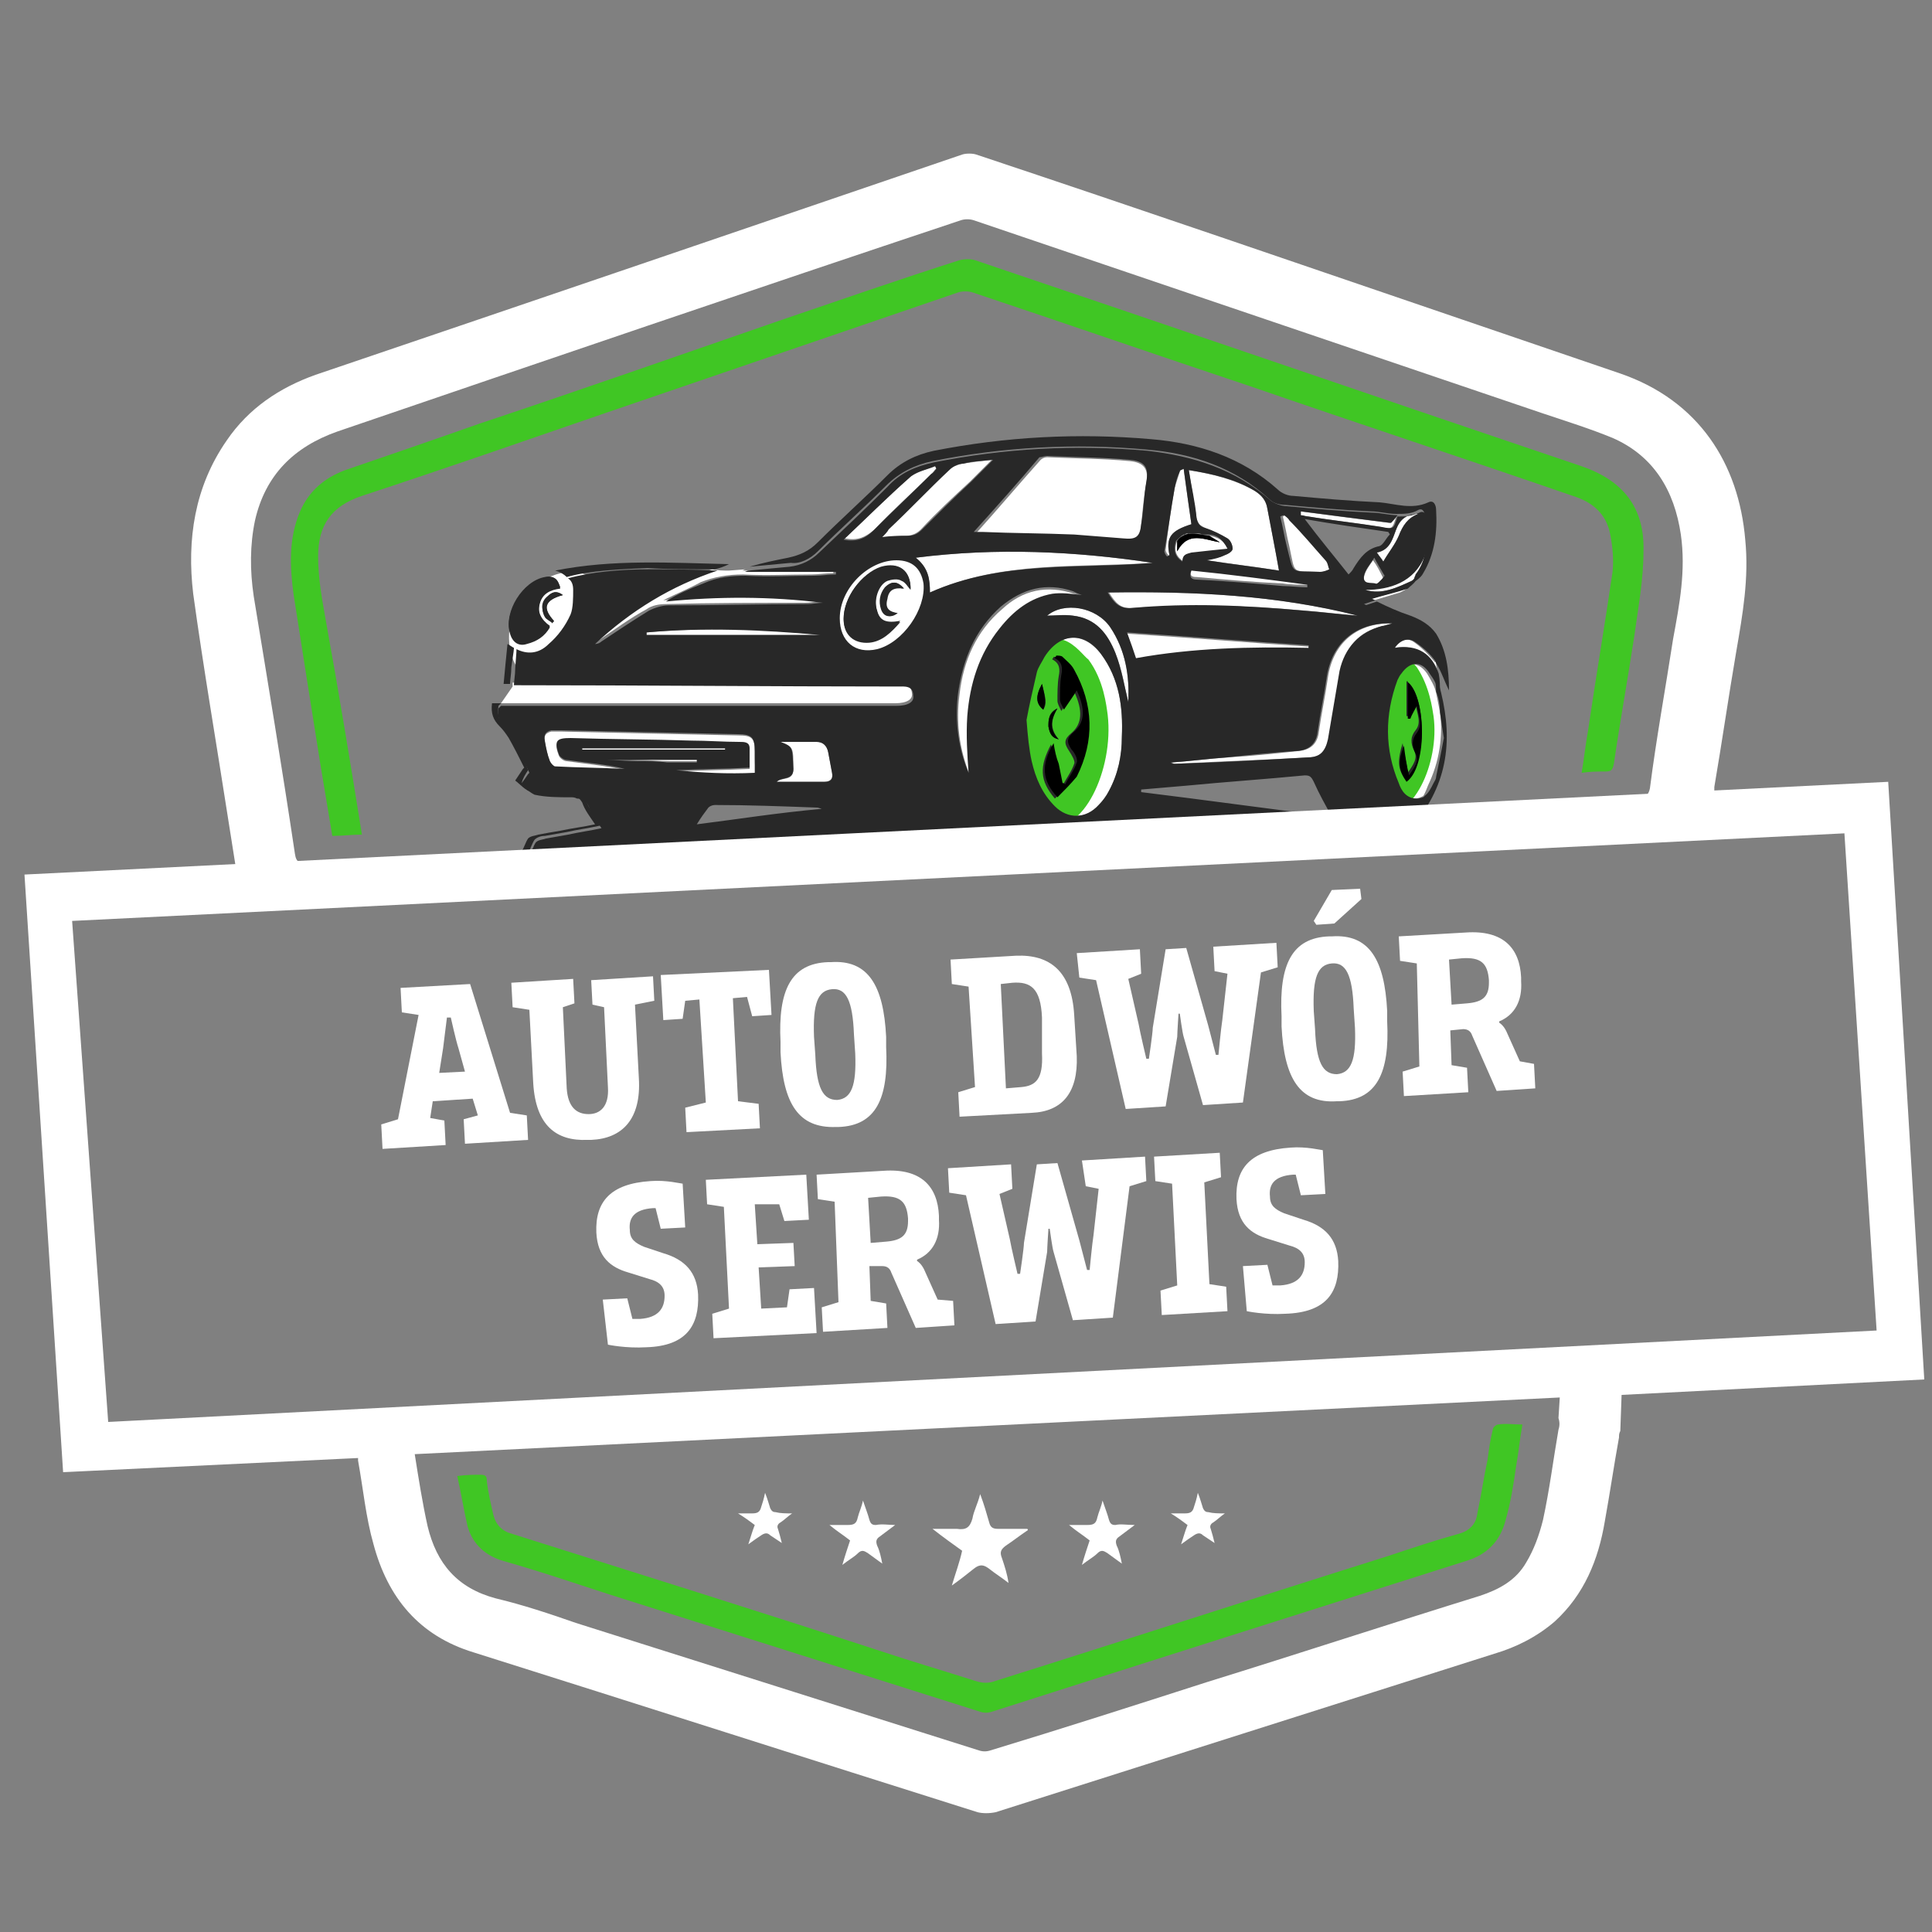 <?xml version="1.0" encoding="UTF-8"?> <!-- Generator: Adobe Illustrator 17.1.0, SVG Export Plug-In . SVG Version: 6.00 Build 0) --> <svg xmlns="http://www.w3.org/2000/svg" xmlns:xlink="http://www.w3.org/1999/xlink" id="Layer_1" x="0px" y="0px" viewBox="0 0 150 150" xml:space="preserve"><rect x="0" y="0" width="150" height="150" fill="#808080" stroke="none"/> <g> <path fill="#FFFFFF" d="M64.3,58.4c-0.1-0.5-0.4-0.8-0.9-0.8c-0.9,0-1.9,0-2.8,0c1,0.4,1,0.4,1,2.1c0,1-0.9,0.6-1.3,1 c1.2,0,2.5,0,3.7,0c0.4,0,0.7-0.2,0.6-0.7C64.5,59.5,64.4,58.9,64.3,58.4"></path> <path fill="#FFFFFF" d="M58.6,58.4c0-1.1-0.2-1.3-1.3-1.3c-4.6-0.1-9.1-0.2-13.7-0.3c-0.3,0-0.5,0-0.8,0c-0.4,0.1-0.6,0.3-0.5,0.8 c0.1,0.5,0.2,1,0.4,1.6c0,0.2,0.2,0.4,0.4,0.4c1.8,0.1,3.6,0.2,5.4,0.2c-0.7-0.2-1.5-0.3-2.2-0.4c-0.8-0.1-1.5-0.2-2.3-0.3 c-0.2,0-0.5-0.2-0.6-0.4c-0.4-1-0.2-1.3,0.9-1.3c3.1,0,6.3,0.1,9.4,0.2c1.2,0,2.5,0.1,3.7,0.1c0.4,0,0.7,0.1,0.8,0.5 c0,0.5,0,1,0,1.5c-2,0.1-3.8,0.1-5.7,0.2c0,0,0,0.1,0,0.1c2,0.1,4,0.2,6.2,0.3C58.6,59.5,58.6,59,58.6,58.4"></path> <path fill="#FFFFFF" d="M56.3,58.1H45.2c0,0,0,0.1,0,0.1h11.1L56.3,58.1z"></path> <path fill="#FFFFFF" d="M92,41.5c0.1,0,0.1,0,0.2-0.1C92.1,41.5,92,41.5,92,41.5"></path> <path fill="#FFFFFF" d="M92.4,41.4c0.1,0,0.1,0,0.2,0C92.5,41.4,92.4,41.4,92.4,41.4"></path> <path fill="#FFFFFF" d="M54.2,58.9h-7c0,0,0,0,0,0c0.8,0,1.6,0.1,2.4,0.1c0.8,0,1.6,0.1,2.4,0.1c0.8,0,1.5,0,2.3,0 C54.2,59.1,54.2,59,54.2,58.9"></path> <path fill="#FFFFFF" d="M105.9,44.8c-0.1,0.6,0.6,0.5,0.9,0.6c0.1,0,0.3-0.3,0.6-0.5c-0.3-0.6-0.5-1-0.8-1.4 C106.4,43.8,106,44.3,105.9,44.8"></path> <path fill="#FFFFFF" d="M106.9,42.9c0.2,0.3,0.3,0.5,0.5,0.7c0.4-0.7,0.9-1.3,1.2-2c0.3-0.8,0.8-1.3,1.5-1.7 c-0.8,0-1.4,0.4-1.7,1.2C108.1,41.9,107.9,42.7,106.9,42.9"></path> <path fill="#FFFFFF" d="M106,45.8c1.3,0.4,2.5-0.2,3.6-0.7c0.1-0.1,0.3-0.2,0.4-0.3c0.3-0.5,0.5-1.1,0.6-1.7 C109.8,45.2,107.8,45.7,106,45.8"></path> <path fill="#FFFFFF" d="M93.6,41.6c0.1,0,0.1,0,0.2,0C93.7,41.6,93.6,41.6,93.6,41.6"></path> <path fill="#FFFFFF" d="M106.7,46.6c0.7-0.2,1.3-0.4,2-0.6c0.2-0.1,0.4-0.2,0.5-0.3c-0.9,0.3-1.8,0.5-2.8,0.8 C106.6,46.5,106.7,46.6,106.7,46.6"></path> <path fill="#FFFFFF" d="M111.8,55.3c-0.1-0.5-0.2-1-0.3-1.5c-0.1-0.5-0.4-1-0.7-1.5c-0.7-1-1.5-0.9-2.2,0c-0.1,0.2-0.2,0.3-0.3,0.5 c-1,2.7-0.9,5.3,0.1,8c0.3,0.6,0.7,1.2,1.4,1.2c0.3,0,0.5-0.1,0.7-0.2c0.2-0.3,0.3-0.7,0.5-1.1C111.9,58.7,112,56.7,111.8,55.3 M109.2,60.7c-0.6-0.9-0.7-1.5-0.2-2.8c0.1,0.8,0.2,1.5,0.4,2.3c0.4-0.6,0.8-1.1,0.5-1.7c-0.3-0.6-0.3-1.1,0.1-1.6 c0.5-0.7,0.1-1.3,0-2.1c-0.2,0.4-0.4,0.7-0.5,1l-0.2,0v-2.7C110.7,53.8,110.9,59.5,109.2,60.7"></path> <path fill="#FFFFFF" d="M109.7,49.8c-0.5-0.3-1.1-0.1-1.5,0.5c1.8-0.3,2.8,0.6,3.4,2c0-0.3-0.1-0.5-0.1-0.8c0,0,0-0.1-0.1-0.1 C110.9,50.8,110.3,50.2,109.7,49.8"></path> <path fill="#FFFFFF" d="M107.9,40.6c-2.4-0.3-4.7-0.6-7-0.9c0,0.1,0,0.2,0,0.3c0.2,0,0.4,0.1,0.6,0.1c1.9,0.3,3.8,0.5,5.6,0.8 c1,0.2,1,0.2,1.3-0.8c0,0,0,0,0,0C108.2,40.3,108,40.5,107.9,40.6"></path> <path fill="#FFFFFF" d="M50.2,49.1c0,0.1,0,0.1,0,0.2h13.5C59.2,48.8,54.7,48.7,50.2,49.1"></path> <path fill="#FFFFFF" d="M69.5,54.6c0.9,0,1.4-0.3,1.3-0.8c-0.1-0.8-0.7-0.7-1.2-0.7c-9.9,0-19.8-0.1-29.7-0.1c0,0-0.1,0-0.1,0 c0,0.1,0,0.2,0,0.3l-0.9,1.3H39C49.2,54.6,59.4,54.6,69.5,54.6"></path> <path fill="#FFFFFF" d="M41.4,61.4c0.1,0,0.1,0,0.2,0.1c1,0.2,2.1,0.2,3.1,0.3c0,0,0,0,0,0c-0.1-0.1-0.3-0.1-0.5-0.1 C43.3,61.6,42.4,61.6,41.4,61.4"></path> <path fill="#FFFFFF" d="M46.5,49.7c1.2-0.8,2.4-1.7,3.7-2.4c0.4-0.3,1-0.4,1.5-0.4c3.6-0.1,7.2-0.1,10.8-0.1c0.4,0,0.8-0.1,1.2-0.1 c-4.1-0.5-8.1-0.4-12.2-0.1c1-0.5,2-0.9,2.9-1.4c1-0.4,2.1-0.6,3.3-0.6c1.8,0.1,3.5,0,5.3,0c0.6,0,1.1-0.1,1.7-0.1 c0-0.1,0-0.1,0-0.2h-7.1c0.1,0,0.2-0.1,0.3-0.1l-1.3,0.1c-0.4,0-0.9,0-1.3-0.1c-3.6,1.2-6.7,3.1-9.5,5.7 C46.2,49.9,46.4,49.8,46.5,49.7"></path> <path fill="#FFFFFF" d="M42.4,49.9c0.7-0.7,1.3-1.5,1.7-2.3c0.3-0.5,0.3-1.3,0.2-1.9c0-0.4-0.2-0.7-0.4-0.9 c-0.3,0.1-0.5,0.2-0.7,0.2c0.1,0.1,0.2,0.3,0.3,0.6c-0.8,0.1-1.4,0.4-1.6,1.2c-0.2,0.8,0.1,1.4,0.8,1.8c-0.4,0.7-1,1.1-1.8,1.3 c-0.4,0.1-0.7,0-0.9-0.2c0,0.2,0,0.3-0.1,0.5c0,0,0,0,0,0C40.8,50.8,41.6,50.7,42.4,49.9 M42.3,47.9c-0.3-0.5-0.2-1.1,0.2-1.5 c0.3-0.3,0.7-0.5,1.2-0.1c-1.4,0.4-1.6,1-0.7,2c0,0.1-0.1,0.1-0.1,0.2C42.7,48.2,42.4,48.1,42.3,47.9"></path> <path fill="#FFFFFF" d="M89.5,43.7c-6-0.9-12.1-1.2-18.4-0.4c1,0.8,1.1,1.7,1.1,2.7C77.8,43.5,83.7,44.1,89.5,43.7"></path> <path fill="#FFFFFF" d="M81.1,51c-0.2,0.4-0.5,0.8-0.6,1.2c-0.3,1.3-0.6,2.6-0.8,3.7c0.2,1.3,0.2,2.2,0.4,3.2 c0.3,1.3,0.8,2.6,1.8,3.5c1.1,1,2.4,1,3.4-0.1c0.3-0.3,0.6-0.7,0.8-1.1c0.7-1.3,1-2.7,1-4.2c0.1-2.3-0.2-4.5-1.6-6.4 C84.1,49,82.3,49.1,81.1,51 M82.1,55c-0.6,1-0.6,1.7,0.1,2.4c-0.5-0.1-0.7-0.4-0.8-1C81.4,55.9,81.5,55.4,82.1,55 M80.9,53.1 c0.3,1.3,0.3,1.6,0.1,2C80.4,54.6,80.4,54,80.9,53.1 M83.5,60.3c-0.3,0.6-0.9,1-1.4,1.5c-1.2-1.3-1.3-2.5-0.3-4.2 c0.1,0.6,0.2,1.1,0.4,1.6c0.1,0.5,0.2,1,0.3,1.5c0.1,0,0.1,0,0.2,0.1c0.3-0.6,0.7-1.1,0.9-1.7c0.1-0.3-0.2-0.8-0.4-1 c-0.4-0.6-0.4-0.9,0.2-1.4c0.8-0.7,0.9-1.7,0.2-3.2c-0.3,0.5-0.6,0.9-1,1.5c-0.1-0.3-0.3-0.5-0.3-0.8c0-0.6,0-1.3,0.1-1.9 c0.1-0.5,0.1-1-0.5-1.3c0-0.1,0.1-0.1,0.1-0.2c0.2,0,0.4,0,0.5,0.1c0.3,0.3,0.7,0.6,0.9,1C84.8,54.8,84.9,57.6,83.5,60.3"></path> <path fill="#FFFFFF" d="M84.1,46.4c-0.3-0.1-0.5-0.3-0.7-0.3c-2.1-0.7-4-0.3-5.6,1.2c-2,1.7-3,4-3.3,6.6c-0.3,2.2,0,4.3,0.8,6.3 c0-1.4-0.2-2.9-0.1-4.4c0.1-2.5,0.9-4.8,2.5-6.8c1.1-1.4,2.4-2.4,4.2-2.5C82.5,46.2,83.3,46.3,84.1,46.4"></path> <path fill="#FFFFFF" d="M68.4,41.7c0.7,0,1.3-0.1,1.9-0.1c0.5,0,0.9-0.2,1.2-0.5c1.2-1.3,2.5-2.5,3.8-3.7c0.5-0.5,1.1-1.1,1.7-1.7 c-0.9,0.1-1.6,0.2-2.3,0.3c-0.4,0.1-0.9,0.3-1.1,0.5c-1.6,1.5-3.1,3.1-4.7,4.6C68.8,41.3,68.7,41.5,68.4,41.7"></path> <path fill="#FFFFFF" d="M67.9,41.1c1.4-1.5,3-2.9,4.5-4.4c0.1-0.1,0.2-0.3,0.4-0.4l-0.1-0.2c-0.7,0.3-1.4,0.5-2,0.9 c-1.7,1.5-3.3,3.1-5.1,4.8C66.6,42,67.2,41.7,67.9,41.1"></path> <path fill="#FFFFFF" d="M101.6,50.4c0-0.1,0-0.2,0-0.2c-4.7-0.3-9.3-0.7-14.1-1c0.3,0.8,0.4,1.4,0.7,2.1 C92.6,50.3,97.1,50.3,101.6,50.4"></path> <path fill="#FFFFFF" d="M109.8,63.3C109.8,63.3,109.8,63.3,109.8,63.3l-67.3,3.3c0,0,0,0,0,0c-2.8,0.1-5.5,0.3-8.3,0.4 c-2.5,0.1-5,0.2-7.5,0.4l83.6-4.1C110.1,63.3,109.9,63.3,109.8,63.3"></path> <path fill="#FFFFFF" d="M103.1,52.6c-0.2,1.4-0.5,2.8-0.7,4.2c-0.1,0.9-0.6,1.4-1.5,1.5c-1.8,0.2-3.7,0.4-5.5,0.5 c-1.5,0.1-3,0.3-4.4,0.4c0.1,0.1,0.2,0.1,0.3,0.1c3.5-0.2,6.9-0.3,10.4-0.5c0.9-0.1,1.3-0.5,1.5-1.4c0.3-1.8,0.6-3.5,0.9-5.3 c0.4-1.9,1.4-3.1,3.3-3.5c0.2-0.1,0.4-0.1,0.8-0.2C105.4,48.3,103.5,49.9,103.1,52.6"></path> <path fill="#FFFFFF" d="M81.3,47.8c0.6,0,1.3-0.1,2,0c1.7,0.2,2.7,1.4,3.3,2.9c0.5,1.2,0.7,2.6,1,3.8c0.1-2-0.2-4-1.4-5.8 C85.1,47.1,82.6,46.7,81.3,47.8"></path> <path fill="#FFFFFF" d="M76.3,41.4c2.4,0.1,4.8,0.1,7.1,0.2c1.3,0,2.5,0.2,3.8,0.3c1,0.1,1.3-0.1,1.4-1.1c0.1-1.1,0.2-2.2,0.4-3.3 c0.2-1.1-0.2-1.6-1.3-1.7c-2.1-0.2-4.2-0.2-6.4-0.3c-0.2,0-0.4,0.1-0.5,0.2c-1.7,1.9-3.3,3.8-5.1,5.8C76,41.4,76.2,41.4,76.3,41.4"></path> <path fill="#FFFFFF" d="M69.6,43.5c-2.2,0-4.3,2.2-4.4,4.5c0,1.8,1.2,2.8,2.9,2.4c1.9-0.5,3.7-3,3.5-5 C71.5,44.1,70.8,43.5,69.6,43.5 M68.9,46.5c-0.1,0.7,0.1,1,0.8,1.1c-0.5,0.4-1,0.3-1.2-0.3c-0.2-0.6-0.1-1.2,0.3-1.7 c0.4-0.5,0.9-0.5,1.3,0.1C69.4,45.6,69,45.8,68.9,46.5 M70,45c-0.3-0.1-0.8-0.1-1.1,0c-0.8,0.3-1.1,1.5-0.8,2.4 c0.3,0.7,0.7,1,1.8,0.8c-0.7,0.8-1.4,1.5-2.4,1.6c-1.2,0.2-2-0.6-2-1.8c0-1.6,1.4-3.5,2.9-4c1.4-0.4,2.3,0.3,2.3,1.7 C70.5,45.5,70.3,45.1,70,45"></path> <path fill="#FFFFFF" d="M90.8,43.1c-0.3-1.3,0.1-1.9,1.7-2.4c-0.2-1.4-0.4-2.8-0.6-4.3c-0.2,0.1-0.3,0.1-0.3,0.2 c-0.1,0.4-0.3,0.9-0.4,1.3c-0.3,1.6-0.5,3.2-0.7,4.8c0,0.1,0.1,0.3,0.2,0.4C90.7,43.2,90.8,43.2,90.8,43.1"></path> <path fill="#FFFFFF" d="M93.9,41.6c0.2,0.2,0.5,0.3,0.8,0.5c-1.2-0.2-2.5-0.9-3.3,0.7V42c0.2-0.2,0.4-0.4,0.6-0.5 c-0.2,0.1-0.4,0.2-0.6,0.5c-0.3,0.7-0.1,1.2,0.5,1.6C91.8,43,92.2,43,92.6,43c0.9-0.1,1.8-0.2,2.8-0.3C95,41.9,94.5,41.7,93.9,41.6 "></path> <path fill="#FFFFFF" d="M86.1,46c0.5,0.8,0.9,1.3,1.9,1.2c4.4-0.3,8.8-0.2,13.2,0.2c1.4,0.1,2.9,0.3,4.3,0.4 C99.1,46.2,92.7,45.9,86.1,46"></path> <path fill="#FFFFFF" d="M92.9,44.8c2.2,0.2,4.5,0.4,6.7,0.5c0.6,0.1,1.3,0.1,1.9,0.1c0-0.1,0-0.1,0-0.2c-3-0.4-6-0.8-9-1.2 C92.3,44.7,92.5,44.8,92.9,44.8"></path> <path fill="#FFFFFF" d="M102.6,44.4c0.2,0,0.5-0.1,0.7-0.2c-0.1-0.2-0.2-0.5-0.3-0.7c-0.9-1.1-1.9-2.1-2.8-3.1 c-0.1-0.1-0.3-0.3-0.4-0.4c-0.1,0-0.1,0.1-0.2,0.1c0.2,0.8,0.3,1.5,0.5,2.3C100.6,44.7,100.2,44.3,102.6,44.4"></path> <path fill="#FFFFFF" d="M93.6,41c0.6,0.2,1.2,0.5,1.7,0.8c0.2,0.1,0.4,0.5,0.4,0.8c0,0.2-0.4,0.4-0.6,0.5c-0.4,0.2-0.8,0.2-1.4,0.4 c2,0.3,3.7,0.5,5.6,0.8c-0.3-1.7-0.6-3.2-0.9-4.8c-0.1-0.6-0.4-1-1-1.4c-1.6-0.9-3.3-1.3-5.1-1.6c0.2,1.3,0.4,2.5,0.6,3.7 C93,40.7,93.2,40.8,93.6,41"></path> <path fill="#FFFFFF" d="M70.8,43.3c-1.5-0.9-4.5,0.3-5.6,2.6c-0.9,1.8-0.5,4.5,0.9,5.2c1.8,1,5.1-1.4,5.8-3.9 c0.1-0.4,0.4-1.6-0.1-2.7C71.7,44.4,71.4,43.7,70.8,43.3"></path> <path fill="#FFFFFF" d="M45.6,44.7c-1.5-0.9-4.5,0.3-5.6,2.6c-0.9,1.8-0.5,4.5,0.9,5.2c1.8,1,5.1-1.4,5.8-3.9 c0.1-0.4,0.4-1.6-0.1-2.7C46.5,45.7,46.2,45.1,45.6,44.7"></path> <path fill="#40C624" d="M82.6,49.7c-2.2-0.8-5,2.2-5,6.3c0,3.3,1.8,7.4,3.8,8c2.6,0.9,5.1-4.2,4.6-8.5c-0.1-0.7-0.3-2.7-1.5-4.3 C84.2,51,83.5,50,82.6,49.7"></path> <path fill="#40C624" d="M108.4,50.5c-1.9-0.7-4.4,2-4.4,5.5c0,2.9,1.6,6.5,3.3,7c2.3,0.8,4.5-3.7,4-7.4c-0.1-0.6-0.3-2.3-1.3-3.8 C109.8,51.6,109.2,50.8,108.4,50.5"></path> <path fill="#282828" d="M91.4,42v0.8c0.9-1.6,2.1-0.9,3.3-0.7c-0.3-0.2-0.6-0.4-0.8-0.5c0,0-0.1,0-0.1,0c-0.1,0-0.1,0-0.2,0 c-0.1,0-0.1,0-0.2,0c-0.1,0-0.2,0-0.3-0.1c-0.2,0-0.3,0-0.5,0c-0.1,0-0.1,0-0.2,0c-0.1,0-0.1,0-0.2,0c-0.1,0-0.1,0-0.2,0.1 c0,0,0,0,0,0C91.7,41.6,91.5,41.8,91.4,42"></path> <path fill="#282828" d="M41.4,46.2c0.4-0.5,1.1-0.9,1.8-1.2c-0.2-0.2-0.5-0.3-0.9-0.2c-1.7,0.3-3.2,2.7-2.7,4.3 c0.1,0.2,0.2,0.4,0.3,0.6c0.1-0.8,0.2-1.6,0.6-2.4C40.6,47.4,40.9,46.8,41.4,46.2"></path> <path fill="#282828" d="M40.9,49.9c0.7-0.2,1.3-0.6,1.8-1.3c-0.7-0.5-1-1.1-0.8-1.8c0.2-0.8,0.8-1.1,1.6-1.2 c-0.1-0.3-0.2-0.5-0.3-0.6c-0.8,0.3-1.4,0.7-1.8,1.2c-0.5,0.5-0.8,1.1-0.8,1.1c-0.4,0.8-0.5,1.5-0.6,2.4C40.2,50,40.5,50,40.9,49.9 "></path> <path fill="#282828" d="M43,48.2c-0.9-1-0.8-1.6,0.7-2c-0.5-0.4-0.9-0.2-1.2,0.1c-0.5,0.4-0.5,1-0.2,1.5c0.1,0.2,0.4,0.3,0.6,0.5 C42.9,48.3,43,48.3,43,48.2"></path> <path fill="#282828" d="M82.3,51.1C82.2,51,82,51,81.8,51c0,0.1-0.1,0.1-0.1,0.2c0.6,0.3,0.6,0.8,0.5,1.3c-0.1,0.6-0.1,1.3-0.1,1.9 c0,0.2,0.1,0.4,0.3,0.8c0.4-0.6,0.7-1,1-1.5c0.7,1.5,0.6,2.5-0.2,3.2c-0.6,0.5-0.6,0.8-0.2,1.4c0.2,0.3,0.5,0.8,0.4,1 c-0.2,0.6-0.6,1.1-0.9,1.7c-0.1,0-0.1,0-0.2-0.1c-0.1-0.5-0.2-1-0.3-1.5c-0.1-0.5-0.2-1-0.4-1.6c-0.9,1.7-0.9,2.8,0.3,4.2 c0.5-0.5,1-0.9,1.4-1.5c1.4-2.8,1.3-5.6-0.2-8.3C83.1,51.7,82.7,51.4,82.3,51.1"></path> <path fill="#282828" d="M80.9,53.1c-0.5,1-0.5,1.5,0.1,2C81.3,54.6,81.2,54.3,80.9,53.1"></path> <path fill="#282828" d="M82.2,57.4c-0.6-0.7-0.7-1.4-0.1-2.4c-0.7,0.3-0.7,0.9-0.7,1.4C81.5,57,81.7,57.3,82.2,57.4"></path> <path fill="#282828" d="M109.2,52.9v2.7l0.2,0c0.2-0.3,0.3-0.5,0.5-1c0.1,0.8,0.5,1.5,0,2.1c-0.4,0.5-0.4,1-0.1,1.6 c0.3,0.6-0.1,1.1-0.5,1.7c-0.1-0.9-0.3-1.5-0.4-2.3c-0.4,1.3-0.4,2,0.2,2.8C110.9,59.5,110.7,53.8,109.2,52.9"></path> <path fill="#282828" d="M68.4,44.1c-1.6,0.5-2.9,2.3-2.9,4c0,1.2,0.8,1.9,2,1.8c1-0.1,1.7-0.8,2.4-1.6c-1.1,0.2-1.6-0.1-1.8-0.8 c-0.3-0.9,0.1-2.1,0.8-2.4c0.3-0.1,0.8-0.2,1.1,0c0.3,0.1,0.5,0.5,0.7,0.7C70.7,44.3,69.8,43.6,68.4,44.1"></path> <path fill="#282828" d="M68.8,45.6c-0.4,0.5-0.5,1.1-0.3,1.7c0.2,0.6,0.7,0.7,1.2,0.3c-0.7-0.1-1-0.4-0.8-1.1 c0.1-0.7,0.5-0.9,1.3-0.8C69.7,45.1,69.2,45.1,68.8,45.6"></path> <path fill="#282828" d="M111.8,55.3c0.1,0.7,0.2,1.4,0.3,2c-0.2,1.1-0.4,2-0.6,3c0,0.2-0.1,0.3-0.2,0.5c-0.2,0.4-0.4,0.8-0.7,1 c-0.3,0.6-0.6,1.1-0.9,1.5l4.1-0.2c-1,0-1.9,0.1-2.9,0.1c-0.2,0-0.4,0-0.5,0c2.4-3.4,2.3-7,1.1-10.8c0-0.1,0-0.1-0.1-0.2 c0,0.5,0.1,1,0.1,1.5C111.7,54.2,111.8,54.7,111.8,55.3"></path> <path fill="#282828" d="M108.7,48.1c0.8,0.3,1.5,0.7,2,1.4c0.4,0.6,0.6,1.3,0.8,2c0.4,0.6,0.6,1.3,1,2.1c0-1.6-0.2-3.1-1-4.4 c-0.5-0.7-1.2-1.1-2-1.4c-0.9-0.3-1.8-0.7-2.6-1.1c-0.3,0.1-0.6,0.2-0.9,0.3C106.8,47.3,107.7,47.7,108.7,48.1"></path> <path fill="#282828" d="M39.9,50.3c-0.2-0.1-0.3-0.2-0.5-0.3c-0.1,1-0.2,2-0.3,3.1c0.2,0,0.4,0,0.5,0c0-0.3,0.1-0.8,0.1-1.3 C39.9,50.5,39.9,50.4,39.9,50.3"></path> <path fill="#282828" d="M63.5,42.8c1.7-1.7,3.6-3.4,5.3-5.1c1-1,2.2-1.6,3.6-1.9c5.5-1.1,11-1.4,16.6-0.9c3.6,0.3,6.9,1.4,9.6,3.9 c0.3,0.3,0.8,0.4,1.2,0.4c2.2,0.2,4.4,0.4,6.6,0.5c0.7,0,1.3,0.2,2,0.2c0,0,0,0,0-0.1c0,0,0,0,0,0.1c0.6,0,1.2,0,1.7-0.3 c0.4-0.2,0.5,0.2,0.6,0.6c0.1,1,0,1.9-0.2,2.8c0-0.1,0.1-0.2,0.1-0.3c0.1,0.5-0.3,1.4-0.7,1.9c0,0.1-0.1,0.2-0.1,0.3 c-0.1,0.2-0.3,0.4-0.6,0.6c0.1,0,0.1,0,0.2-0.1c0.4-0.2,0.9-0.5,1.1-0.9c0.9-1.5,1.1-3.2,1-4.9c0-0.4-0.2-0.8-0.6-0.6 c-1.3,0.6-2.6,0.1-3.8,0c-2.2-0.1-4.5-0.3-6.7-0.5c-0.4,0-0.9-0.2-1.2-0.5c-2.8-2.5-6.2-3.6-9.8-3.9c-5.7-0.5-11.3-0.2-16.9,0.9 c-1.4,0.3-2.6,0.9-3.6,1.9c-1.8,1.8-3.6,3.4-5.4,5.2c-0.7,0.7-1.4,1-2.3,1.2c-1,0.2-2,0.4-3,0.7l3.2-0.3 C62.1,43.8,62.9,43.4,63.5,42.8"></path> <path fill="#282828" d="M41,59.8C41,59.7,41.1,59.7,41,59.8c-0.3-0.9-0.7-1.7-1.1-2.4c-0.2-0.3-0.4-0.6-0.7-0.9 c-0.4-0.4-0.6-0.9-0.5-1.7l0.2-0.2h-0.7c-0.1,0.8,0.1,1.3,0.6,1.8c0.3,0.3,0.5,0.6,0.7,0.9c0.4,0.7,0.8,1.5,1.2,2.3 c0,0,0,0-0.1,0.1c-0.2,0.3-0.4,0.6-0.6,0.9c0.4,0.3,0.8,0.8,1.3,0.9c0.1,0,0.2,0,0.3,0.1c-0.4-0.2-0.7-0.5-1.1-0.8 C40.6,60.4,40.8,60.1,41,59.8"></path> <path fill="#282828" d="M41,66.2c0.2-0.3,0.3-0.7,0.5-1c0.2-0.2,0.5-0.3,0.8-0.3c0.6-0.1,1.1-0.2,1.7-0.3c0.9-0.2,1.7-0.3,2.6-0.5 c-0.4-0.6-0.7-1.1-1-1.7c-0.2-0.4-0.5-0.6-0.9-0.6c0.2,0.1,0.3,0.2,0.5,0.5c0.2,0.6,0.6,1.1,1,1.7c-0.9,0.2-1.8,0.3-2.7,0.5 c-0.6,0.1-1.2,0.2-1.7,0.3c-0.3,0.1-0.6,0.1-0.8,0.3c-0.2,0.3-0.3,0.7-0.5,1c0.3,0.1,0.6,0.3,0.9,0.4c0.2,0.1,0.4,0,0.7,0.1 c-2.8,0.1-5.6,0.3-8.5,0.4c-2.5,0.1-5.1,0.3-7.6,0.4l16.5-0.8c-0.2-0.1-0.4,0-0.6-0.1C41.6,66.5,41.3,66.3,41,66.2"></path> <path fill="#282828" d="M55.5,44.2c0.4-0.1,0.7-0.2,1.1-0.4c-4.5-0.1-9-0.4-13.5,0.5c0.4,0.1,0.7,0.3,0.9,0.5 c1.8-0.5,4-0.6,6.3-0.7C51.7,44.2,53.5,44.2,55.5,44.2"></path> <path fill="#282828" d="M110.7,61.8c-0.2,0.1-0.4,0.2-0.7,0.2c-0.8,0-1.2-0.6-1.4-1.2c-1.1-2.6-1.1-5.3-0.1-8 c0.1-0.2,0.2-0.4,0.3-0.5c0.7-1,1.6-1,2.2,0c0.3,0.4,0.6,0.9,0.7,1.5c0.1,0.5,0.2,1,0.3,1.5c-0.1-0.6-0.1-1.1-0.2-1.5 c0-0.5,0-1-0.1-1.5c-0.5-1.5-1.6-2.3-3.4-2c0.4-0.6,1-0.8,1.5-0.5c0.6,0.4,1.2,0.9,1.7,1.6c0,0,0,0.1,0.1,0.1 c-0.1-0.7-0.4-1.4-0.8-2c-0.5-0.7-1.2-1.1-2-1.4c-1-0.4-1.9-0.8-2.9-1.2c0.3-0.1,0.6-0.2,0.9-0.3c-0.1,0-0.2-0.1-0.3-0.1 c1-0.3,1.9-0.5,2.8-0.8c0.2-0.2,0.5-0.4,0.6-0.6c0.1-0.1,0.1-0.2,0.1-0.3c-0.1,0.1-0.2,0.2-0.4,0.3c-1.1,0.5-2.3,1.1-3.6,0.7 c1.9,0,3.8-0.6,4.6-2.6c0.2-0.9,0.3-1.8,0.2-2.8c0-0.4-0.2-0.8-0.6-0.6c-0.6,0.3-1.2,0.3-1.7,0.3c-0.3,1-0.3,1-1.3,0.8 c-1.9-0.3-3.8-0.5-5.6-0.8c-0.2,0-0.4-0.1-0.6-0.1c0-0.1,0-0.2,0-0.3c2.3,0.3,4.6,0.6,7,0.9c0.1-0.1,0.3-0.3,0.5-0.6 c-0.7,0-1.3-0.2-2-0.2c-2.2-0.1-4.4-0.3-6.6-0.5c-0.4,0-0.9-0.2-1.2-0.4c-2.8-2.5-6.1-3.5-9.6-3.9c-5.6-0.5-11.1-0.2-16.6,0.9 c-1.4,0.3-2.6,0.8-3.6,1.9c-1.7,1.7-3.5,3.4-5.3,5.1c-0.6,0.6-1.4,1-2.3,1.1l-3.2,0.3c-0.1,0-0.2,0.1-0.3,0.1h7.1 c0,0.1,0,0.1,0,0.2c-0.6,0-1.1,0.1-1.7,0.1c-1.8,0-3.5,0.1-5.3,0c-1.1,0-2.2,0.1-3.3,0.6c-1,0.4-2,0.8-2.9,1.4 c4.1-0.4,8.1-0.4,12.2,0.1c-0.4,0-0.8,0.1-1.2,0.1c-3.6,0-7.2,0.1-10.8,0.1c-0.5,0-1.1,0.2-1.5,0.4c-1.3,0.8-2.5,1.6-3.7,2.4 c-0.1,0.1-0.3,0.2-0.5,0.2c2.8-2.6,5.9-4.5,9.5-5.7c-2.1-0.1-3.9-0.1-5.3-0.1c-2.2,0-4.5,0.2-6.3,0.7c0.3,0.2,0.4,0.5,0.4,0.9 c0,0.6,0,1.4-0.2,1.9c-0.4,0.9-1,1.7-1.7,2.3c-0.8,0.8-1.7,0.8-2.5,0.4c0,0.1,0,0.2-0.1,1.5c0,0.5-0.1,1-0.1,1.3c0,0,0.1,0,0.1,0 c9.9,0,19.8,0.1,29.7,0.1c0.5,0,1.2-0.1,1.2,0.7c0.1,0.5-0.4,0.8-1.3,0.8c-10.2,0-20.4,0-30.5,0h-0.2l-0.2,0.2 c-0.1,0.7,0.1,1.2,0.5,1.7c0.3,0.3,0.5,0.5,0.7,0.9c0.4,0.8,0.8,1.5,1.2,2.4c0,0,0,0-0.1,0.1c-0.2,0.3-0.4,0.6-0.6,0.8 c0.4,0.3,0.7,0.6,1.1,0.8c0.9,0.2,1.9,0.2,2.8,0.2c0.2,0,0.3,0,0.5,0.1c0.4,0,0.7,0.2,0.9,0.6c0.2,0.6,0.6,1.1,1,1.7 c-0.9,0.2-1.7,0.3-2.6,0.5c-0.6,0.1-1.1,0.2-1.7,0.3c-0.3,0.1-0.6,0.1-0.8,0.3c-0.2,0.3-0.3,0.7-0.5,1c0.3,0.1,0.6,0.3,0.9,0.4 c0.2,0.1,0.4,0,0.6,0.1l67.3-3.3C110.1,62.9,110.4,62.4,110.7,61.8 M50.2,49.3c0-0.1,0-0.1,0-0.2c4.5-0.4,9-0.2,13.5,0.2H50.2z M49.5,59.1c-0.8,0-1.6-0.1-2.4-0.1c0,0,0,0,0,0h7c0,0.1,0,0.2,0,0.2c-0.8,0-1.5,0-2.3,0C51.1,59.1,50.3,59.1,49.5,59.1 M45.2,58.2 c0,0,0-0.1,0-0.1h11.1l0,0.1H45.2z M52.5,59.8c1.9-0.1,3.8-0.1,5.7-0.2c0-0.5,0-1,0-1.5c0-0.5-0.4-0.5-0.8-0.5 c-1.2,0-2.5-0.1-3.7-0.1c-3.1-0.1-6.3-0.1-9.4-0.2c-1.1,0-1.3,0.2-0.9,1.3c0.1,0.2,0.4,0.4,0.6,0.4c0.7,0.1,1.5,0.2,2.3,0.3 c0.7,0.1,1.5,0.2,2.2,0.4c-1.8-0.1-3.6-0.1-5.4-0.2c-0.1,0-0.3-0.2-0.4-0.4c-0.2-0.5-0.3-1-0.4-1.6c-0.1-0.5,0.1-0.7,0.5-0.8 c0.3,0,0.5,0,0.8,0c4.6,0.1,9.1,0.2,13.7,0.3c1.1,0,1.3,0.3,1.3,1.3c0,0.5,0,1.1,0,1.7C56.5,60.1,54.5,60,52.5,59.8 C52.5,59.9,52.5,59.9,52.5,59.8 M54.1,64c0.3-0.5,0.6-0.9,0.9-1.3c0.1-0.1,0.3-0.2,0.5-0.2c2.6,0,5.2,0.1,7.9,0.2 c0.1,0,0.1,0,0.4,0.1C60.4,63.1,57.3,63.6,54.1,64 M64,60.7c-1.2,0-2.5,0-3.7,0c0.4-0.4,1.3-0.1,1.3-1c-0.1-1.7,0-1.7-1-2.1 c0.9,0,1.9,0,2.8,0c0.5,0,0.8,0.3,0.9,0.8c0.1,0.5,0.2,1.1,0.3,1.6C64.7,60.5,64.5,60.7,64,60.7 M106.8,45.3 c-0.4-0.1-1,0.1-0.9-0.6c0.1-0.5,0.5-0.9,0.8-1.4c0.2,0.4,0.5,0.9,0.8,1.4C107.2,45.1,106.9,45.4,106.8,45.3 M108.4,41.1 c0.3-0.8,0.8-1.2,1.7-1.2c-0.8,0.3-1.2,0.9-1.5,1.7c-0.3,0.7-0.8,1.3-1.2,2c-0.1-0.2-0.3-0.4-0.5-0.7 C107.9,42.7,108.1,41.9,108.4,41.1 M107.8,41.3c0,0.1,0.1,0.1,0.1,0.2c-0.3,0.3-0.5,0.8-0.8,0.9c-1,0.2-1.5,0.9-2,1.7 c-0.1,0.2-0.2,0.3-0.4,0.5c-1.1-1.4-2.2-2.7-3.4-4.3C103.6,40.7,105.7,41,107.8,41.3 M91.8,43.6c-0.6-0.4-0.7-0.9-0.5-1.6 c0.2-0.2,0.4-0.4,0.6-0.5c0,0,0,0,0,0c0.1,0,0.1,0,0.2-0.1c0.1,0,0.1,0,0.2,0c0.1,0,0.1,0,0.2,0c0.2,0,0.3,0,0.5,0 c0.1,0,0.2,0,0.3,0.1c0.1,0,0.1,0,0.2,0c0.1,0,0.1,0,0.2,0c0,0,0.1,0,0.1,0c0.6,0,1.1,0.3,1.5,1.1c-1,0.1-1.9,0.2-2.8,0.3 C92.2,43,91.8,43,91.8,43.6 M101.5,45.4c0,0.1,0,0.1,0,0.2c-0.6,0-1.3-0.1-1.9-0.1c-2.2-0.2-4.5-0.4-6.7-0.5 c-0.4,0-0.6-0.2-0.4-0.7C95.5,44.6,98.5,45,101.5,45.4 M105.4,47.8c-1.4-0.1-2.9-0.3-4.3-0.4c-4.4-0.4-8.8-0.6-13.2-0.2 c-1,0.1-1.4-0.4-1.9-1.2C92.7,45.9,99.1,46.2,105.4,47.8 M99.7,40c0.1,0.1,0.3,0.2,0.4,0.4c1,1,1.9,2.1,2.8,3.1 c0.2,0.2,0.2,0.5,0.3,0.7c-0.2,0.1-0.5,0.2-0.7,0.2c-2.4-0.1-2,0.3-2.6-2c-0.2-0.8-0.3-1.5-0.5-2.3C99.6,40,99.7,40,99.7,40 M97.4,38.1c0.5,0.3,0.9,0.7,1,1.4c0.3,1.6,0.6,3.1,0.9,4.8c-1.9-0.3-3.7-0.5-5.6-0.8c0.6-0.1,1-0.2,1.4-0.4 c0.3-0.1,0.6-0.3,0.6-0.5c0-0.2-0.1-0.6-0.4-0.8c-0.5-0.3-1.1-0.6-1.7-0.8c-0.4-0.1-0.6-0.3-0.7-0.8c-0.1-1.2-0.4-2.4-0.6-3.7 C94.2,36.8,95.9,37.2,97.4,38.1 M91.2,37.9c0.1-0.5,0.2-0.9,0.4-1.3c0-0.1,0.1-0.1,0.3-0.2c0.2,1.5,0.4,2.9,0.6,4.3 c-1.6,0.5-2,1-1.7,2.4c-0.1,0-0.1,0.1-0.2,0.1c-0.1-0.1-0.2-0.3-0.2-0.4C90.7,41.2,90.9,39.6,91.2,37.9 M81.3,35.4 c2.1,0.1,4.3,0.1,6.4,0.3c1.2,0.1,1.5,0.6,1.3,1.7c-0.2,1.1-0.2,2.2-0.4,3.3c-0.1,1-0.4,1.2-1.4,1.1c-1.3-0.1-2.5-0.2-3.8-0.3 c-2.4-0.1-4.8-0.1-7.1-0.2c-0.2,0-0.3,0-0.7,0c1.8-2,3.5-3.9,5.1-5.8C80.9,35.5,81.1,35.4,81.3,35.4 M74.8,36 c0.7-0.2,1.4-0.2,2.3-0.3c-0.7,0.7-1.2,1.2-1.7,1.7c-1.3,1.2-2.6,2.5-3.8,3.7c-0.4,0.4-0.7,0.5-1.2,0.5c-0.6,0-1.2,0-1.9,0.1 c0.2-0.2,0.4-0.4,0.5-0.6c1.6-1.5,3.1-3.1,4.7-4.6C74,36.2,74.4,36,74.8,36 M70.6,37.1c0.5-0.5,1.3-0.6,2-0.9l0.1,0.2 c-0.1,0.1-0.2,0.3-0.4,0.4c-1.5,1.5-3,2.9-4.5,4.4c-0.6,0.6-1.3,0.9-2.3,0.7C67.3,40.2,68.9,38.6,70.6,37.1 M68.1,50.4 c-1.7,0.4-2.9-0.6-2.9-2.4c0-2.3,2.2-4.5,4.4-4.5c1.2,0,1.9,0.6,2.1,1.8C71.9,47.3,70.1,49.9,68.1,50.4 M71.1,43.3 c6.3-0.8,12.4-0.5,18.4,0.4c-5.8,0.5-11.7-0.2-17.3,2.3C72.2,45,72.1,44.1,71.1,43.3 M77.6,48.8c-1.6,2-2.3,4.3-2.5,6.8 c-0.1,1.5,0,3,0.1,4.4c-0.8-1.9-1.1-4.1-0.8-6.3c0.4-2.6,1.3-4.8,3.3-6.6c1.7-1.4,3.5-1.9,5.6-1.2c0.2,0.1,0.4,0.2,0.7,0.3 c-0.8-0.1-1.6-0.2-2.3-0.1C80,46.4,78.7,47.4,77.6,48.8 M87.1,57.2c0,1.5-0.3,2.9-1,4.2c-0.2,0.4-0.5,0.8-0.8,1.1 c-1,1.1-2.4,1.1-3.4,0.1c-1-1-1.5-2.2-1.8-3.5c-0.2-0.9-0.3-1.9-0.4-3.2c0.2-1.1,0.5-2.4,0.8-3.7c0.1-0.4,0.4-0.8,0.6-1.2 c1.2-1.9,3.1-2,4.4-0.2C86.9,52.7,87.2,54.9,87.1,57.2 M87.6,54.5c-0.3-1.2-0.5-2.5-1-3.8c-0.6-1.5-1.5-2.7-3.3-2.9 c-0.7-0.1-1.4,0-2,0c1.3-1.1,3.8-0.7,4.9,0.9C87.4,50.5,87.7,52.5,87.6,54.5 M87.5,49.1c4.7,0.3,9.4,0.7,14.1,1c0,0.1,0,0.2,0,0.2 c-4.5-0.1-9,0-13.4,0.8C88,50.5,87.8,49.9,87.5,49.1 M88.6,61.5c0-0.1,0-0.1,0-0.2c1.2-0.1,2.3-0.2,3.5-0.3 c3.1-0.3,6.1-0.5,9.2-0.8c0.4,0,0.5,0.1,0.7,0.5c0.4,0.9,0.9,1.8,1.4,2.7C98.5,62.8,93.5,62.1,88.6,61.5 M104,52.1 c-0.3,1.8-0.6,3.5-0.9,5.3c-0.2,0.9-0.6,1.4-1.5,1.4c-3.5,0.2-6.9,0.4-10.4,0.5c-0.1,0-0.2,0-0.3-0.1c1.5-0.1,3-0.3,4.4-0.4 c1.9-0.2,3.7-0.4,5.5-0.5c0.9-0.1,1.4-0.6,1.5-1.5c0.2-1.4,0.5-2.8,0.7-4.2c0.4-2.7,2.3-4.3,5.1-4.2c-0.4,0.1-0.6,0.2-0.8,0.2 C105.5,49.1,104.4,50.3,104,52.1"></path> <path fill="#282828" d="M93.9,41.6L93.9,41.6c0,0-0.1,0-0.1,0C93.8,41.6,93.8,41.6,93.9,41.6"></path> <path fill="#282828" d="M91.9,41.5C91.9,41.5,92,41.5,91.9,41.5C92,41.5,91.9,41.5,91.9,41.5"></path> <path fill="#282828" d="M92.2,41.5c0.1,0,0.1,0,0.2,0C92.3,41.4,92.2,41.4,92.2,41.5"></path> <path fill="#282828" d="M92.6,41.4c0.2,0,0.3,0,0.5,0C92.9,41.4,92.7,41.4,92.6,41.4"></path> <path fill="#282828" d="M93.1,41.5c0.1,0,0.2,0,0.3,0.1C93.3,41.5,93.2,41.5,93.1,41.5"></path> <path d="M93.9,41.6c0.2,0.2,0.5,0.3,0.8,0.5c-1.2-0.2-2.5-0.9-3.3,0.7V42C92.1,41.1,93,41.5,93.9,41.6"></path> <path fill="#282828" d="M43.5,45.7c-0.8,0.1-1.4,0.4-1.6,1.2c-0.2,0.8,0.1,1.4,0.8,1.8c-0.4,0.7-1,1.1-1.8,1.3 c-0.6,0.2-1.1-0.1-1.3-0.8c-0.5-1.6,1-4,2.7-4.3C43,44.7,43.3,44.9,43.5,45.7"></path> <path fill="#282828" d="M43.7,46.2c-1.4,0.4-1.6,1-0.7,2c0,0.1-0.1,0.1-0.1,0.2c-0.2-0.2-0.5-0.3-0.6-0.5c-0.3-0.5-0.2-1.1,0.2-1.5 C42.8,46,43.1,45.8,43.7,46.2"></path> <path d="M82.1,61.9c-1.2-1.3-1.3-2.5-0.3-4.2c0.1,0.6,0.2,1.1,0.4,1.6c0.1,0.5,0.2,1,0.3,1.5c0.1,0,0.1,0,0.2,0.1 c0.3-0.6,0.7-1.1,0.9-1.7c0.1-0.3-0.2-0.8-0.4-1c-0.4-0.6-0.4-0.9,0.2-1.4c0.8-0.7,0.9-1.7,0.2-3.2c-0.3,0.5-0.6,0.9-1,1.5 c-0.1-0.3-0.3-0.5-0.3-0.8c0-0.6,0-1.3,0.1-1.9c0.1-0.5,0.1-1-0.5-1.3c0-0.1,0.1-0.1,0.1-0.2c0.2,0,0.4,0,0.5,0.1 c0.3,0.3,0.7,0.6,0.9,1c1.5,2.7,1.6,5.5,0.2,8.3C83.1,60.9,82.6,61.4,82.1,61.9"></path> <path d="M81,55.1c-0.6-0.5-0.6-1.1-0.1-2C81.2,54.3,81.2,54.6,81,55.1"></path> <path d="M82.1,55c-0.6,1-0.6,1.7,0.1,2.4c-0.5-0.1-0.7-0.4-0.8-1C81.4,55.9,81.4,55.4,82.1,55"></path> <path d="M109.2,52.9c1.5,0.9,1.7,6.6,0,7.8c-0.6-0.9-0.7-1.5-0.2-2.8c0.1,0.8,0.2,1.5,0.4,2.3c0.4-0.6,0.8-1.1,0.5-1.7 c-0.3-0.6-0.3-1.1,0.1-1.6c0.5-0.7,0.1-1.3,0-2.1c-0.2,0.4-0.4,0.7-0.5,1c-0.1,0-0.1,0-0.2,0V52.9z"></path> <path fill="#282828" d="M69.9,48.2c-0.7,0.8-1.4,1.5-2.4,1.6c-1.2,0.2-2-0.6-2-1.8c0-1.6,1.4-3.5,2.9-4c1.4-0.4,2.3,0.3,2.3,1.7 c-0.2-0.3-0.4-0.6-0.7-0.7c-0.3-0.1-0.8-0.1-1.1,0c-0.8,0.3-1.1,1.5-0.8,2.4C68.3,48.2,68.8,48.4,69.9,48.2"></path> <path fill="#282828" d="M70.1,45.7c-0.8-0.2-1.2,0.1-1.3,0.8c-0.1,0.7,0.1,1,0.8,1.1c-0.5,0.4-1,0.3-1.2-0.3 c-0.2-0.6-0.1-1.2,0.3-1.7C69.2,45.1,69.7,45.1,70.1,45.7"></path> <path d="M27.3,113.1c-0.1,0-0.3,0-0.4,0c-0.3,0-0.6-0.1-0.8-0.1c-0.6,0.1-1.1,0.2-1.7,0.3C25.3,113.2,26.3,113.1,27.3,113.1z"></path> <path fill="#FFFFFF" d="M133.1,61.6c0-0.2,0-0.3,0-0.5c0.6-3.5,1.1-7,1.7-10.5c0.5-2.9,1-5.7,0.7-8.7c-0.5-5.9-3.6-10.8-9.7-12.9 c-4.1-1.4-8.2-2.8-12.3-4.2c-12.6-4.3-25.1-8.6-37.7-12.8c-0.3-0.1-0.8-0.1-1.1,0c-16.7,5.7-33.4,11.4-50.2,17.1 c-2.8,1-5.2,2.6-6.9,5.1c-2.5,3.6-3.1,7.7-2.6,11.9c0.8,5.8,1.8,11.6,2.7,17.4c0.2,1.3,0.4,2.5,0.6,3.8c-0.8,0-1.6,0.1-2.5,0.1 c2.8,0,5.7,0.1,8.5,0.1c0.1-0.2,0.3-0.4,0.5-0.5c-0.3,0-0.6,0-1,0c-0.5,0-0.8,0-0.9-0.7c-1-6.7-2.1-13.3-3.2-20 c-0.3-2-0.3-4,0.1-5.9c0.8-3.5,3-5.7,6.4-6.9c16.1-5.5,32.2-11,48.4-16.4c0.3-0.1,0.7-0.1,1,0c14.7,5,29.5,10,44.2,15 c1.8,0.6,3.7,1.2,5.4,1.9c3.2,1.4,4.8,4.1,5.3,7.5c0.4,2.8-0.1,5.4-0.6,8.1c-0.6,3.9-1.3,7.7-1.8,11.6c-0.1,0.5-0.3,0.6-0.6,0.7 c0,0.1,0,0.2,0,0.2c1.1,0,2.2,0,3.3,0c0.6,0,1.1,0.2,1.4,0.4C132.5,62.2,132.8,61.9,133.1,61.6z"></path> <path fill="#40C624" d="M28.1,64.8c-0.8,0-1.5,0.1-2.3,0.1c-0.3-1.8-0.6-3.6-0.9-5.4c-0.7-4.4-1.4-8.8-2.1-13.3 c-0.3-2.2-0.4-4.4,0.5-6.5c0.7-1.6,1.9-2.6,3.5-3.2c3.5-1.2,7-2.4,10.4-3.6c7.8-2.6,15.5-5.3,23.3-8c4.7-1.6,9.3-3.2,14-4.7 c0.4-0.1,0.9-0.1,1.2,0c15.7,5.3,31.4,10.7,47.1,16c3.2,1.1,4.9,3.2,4.8,6.6c0,2.2-0.4,4.3-0.7,6.5c-0.5,3.3-1.1,6.6-1.6,10 c-0.1,0.5-0.2,0.6-0.7,0.6c-0.6,0-1.1,0-1.8,0.1c0.2-1.2,0.3-2.2,0.5-3.3c0.6-4.1,1.3-8.2,1.9-12.3c0.1-1,0-2-0.2-3 c-0.3-1.4-1.2-2.3-2.6-2.8c-8.4-2.9-16.9-5.7-25.3-8.6c-7.2-2.4-14.4-4.9-21.6-7.3c-0.3-0.1-0.8-0.1-1.1,0 c-9.1,3.1-18.1,6.2-27.2,9.3c-6.4,2.2-12.7,4.4-19.1,6.5c-2.4,0.8-3.4,2.3-3.4,4.7c0,1.7,0.3,3.3,0.6,5 C26.3,53.7,27.2,59.2,28.1,64.8"></path> <path fill="#40C624" d="M35.5,114.6c0.7-0.1,1.3-0.1,1.8-0.1c0.4,0,0.5,0.1,0.5,0.5c0.1,0.9,0.3,1.7,0.5,2.6 c0.2,0.8,0.7,1.3,1.5,1.5c9.5,3,19.1,6,28.6,9.1c2.4,0.8,4.8,1.5,7.3,2.3c0.6,0.2,1.1,0.2,1.6,0c10.2-3.2,20.3-6.5,30.5-9.7 c1.8-0.6,3.6-1.2,5.4-1.7c0.8-0.2,1.4-0.7,1.5-1.6c0.3-1.4,0.5-2.8,0.8-4.2c0.1-0.8,0.2-1.5,0.4-2.3c0-0.2,0.3-0.4,0.4-0.4 c0.6-0.1,1.2,0,1.9,0c-0.2,1.1-0.3,2.2-0.5,3.3c-0.2,1.4-0.4,2.7-0.8,4.1c-0.4,1.6-1.4,2.7-3.1,3.2c-12.3,3.9-24.6,7.8-36.8,11.7 c-0.3,0.1-0.6,0.1-0.9,0c-9.2-2.9-18.3-5.8-27.5-8.7c-3.2-1-6.3-2.1-9.5-3c-1.4-0.4-2.4-1.3-2.8-2.7 C36,117.2,35.8,115.9,35.5,114.6"></path> <path fill="#FFFFFF" d="M79.8,118.8c-0.6,0.4-1.1,0.8-1.7,1.2c-0.4,0.3-0.5,0.5-0.3,1c0.2,0.6,0.4,1.2,0.5,1.9 c-0.5-0.4-1-0.7-1.5-1.1c-0.4-0.3-0.7-0.4-1.2,0c-0.5,0.4-1,0.8-1.7,1.3c0.3-1,0.6-1.8,0.8-2.7c-0.7-0.5-1.4-1-2.3-1.7 c0.8,0,1.4,0,1.9,0c0.7,0.1,1-0.1,1.2-0.8c0.1-0.6,0.4-1.1,0.6-1.9c0.3,0.8,0.5,1.5,0.7,2.2c0.1,0.4,0.3,0.5,0.7,0.5 c0.7,0,1.4,0,2.1,0C79.8,118.7,79.8,118.7,79.8,118.8"></path> <path fill="#FFFFFF" d="M95.1,117.5c-0.3,0.2-0.6,0.5-0.9,0.7c-0.2,0.1-0.3,0.3-0.2,0.5c0.1,0.3,0.2,0.7,0.3,1.1 c-0.3-0.2-0.6-0.4-0.9-0.6c-0.2-0.2-0.4-0.2-0.7,0c-0.3,0.2-0.6,0.4-1,0.7c0.2-0.6,0.3-1,0.5-1.5c-0.4-0.3-0.8-0.6-1.3-0.9 c0.4,0,0.8,0,1.1,0c0.4,0,0.6-0.1,0.7-0.5c0.1-0.3,0.2-0.6,0.3-1.1c0.2,0.5,0.3,0.9,0.4,1.2c0.1,0.2,0.2,0.3,0.4,0.3 C94.2,117.5,94.6,117.5,95.1,117.5C95,117.5,95,117.5,95.1,117.5"></path> <path fill="#FFFFFF" d="M61.5,117.5c-0.3,0.2-0.6,0.5-0.9,0.7c-0.2,0.1-0.3,0.3-0.2,0.5c0.1,0.3,0.2,0.7,0.3,1.1 c-0.3-0.2-0.6-0.4-0.9-0.6c-0.2-0.2-0.4-0.2-0.7,0c-0.3,0.2-0.6,0.4-1,0.7c0.2-0.6,0.3-1,0.5-1.5c-0.4-0.3-0.8-0.6-1.3-0.9 c0.4,0,0.8,0,1.1,0c0.4,0,0.6-0.1,0.7-0.5c0.1-0.3,0.2-0.6,0.3-1.1c0.2,0.5,0.3,0.9,0.4,1.2c0.1,0.2,0.2,0.3,0.4,0.3 C60.6,117.5,61,117.5,61.5,117.5C61.4,117.5,61.4,117.5,61.5,117.5"></path> <path fill="#FFFFFF" d="M88.1,118.4c-0.4,0.3-0.8,0.6-1.2,0.9c-0.3,0.2-0.3,0.4-0.2,0.7c0.2,0.4,0.3,0.9,0.4,1.4 c-0.4-0.3-0.7-0.5-1.1-0.8c-0.3-0.2-0.5-0.3-0.8,0c-0.3,0.3-0.7,0.5-1.2,0.9c0.2-0.7,0.4-1.3,0.6-1.9c-0.5-0.4-1-0.7-1.6-1.2 c0.5,0,1,0,1.4,0c0.5,0,0.7-0.1,0.8-0.6c0.1-0.4,0.3-0.8,0.4-1.3c0.2,0.6,0.4,1.1,0.5,1.5c0.1,0.3,0.2,0.4,0.5,0.4 C87,118.3,87.5,118.4,88.1,118.4C88,118.4,88,118.4,88.1,118.4"></path> <path fill="#FFFFFF" d="M69.5,118.4c-0.4,0.3-0.8,0.6-1.2,0.9c-0.3,0.2-0.3,0.4-0.2,0.7c0.2,0.4,0.3,0.9,0.4,1.4 c-0.4-0.3-0.7-0.5-1.1-0.8c-0.3-0.2-0.5-0.3-0.8,0c-0.3,0.3-0.7,0.5-1.2,0.9c0.2-0.7,0.4-1.3,0.6-1.9c-0.5-0.4-1-0.7-1.6-1.2 c0.5,0,1,0,1.4,0c0.5,0,0.7-0.1,0.8-0.6c0.1-0.4,0.3-0.8,0.4-1.3c0.2,0.6,0.4,1.1,0.5,1.5c0.1,0.3,0.2,0.4,0.5,0.4 C68.5,118.3,69,118.4,69.5,118.4C69.5,118.4,69.5,118.4,69.5,118.4"></path> <path fill="#FFFFFF" d="M125.9,108.3l23.5-1.2l-2.8-46.4L1.9,67.9l3,46.4l22.9-1.1c0,0.1,0,0.1,0,0.2c0.4,2.2,0.6,4.4,1.2,6.5 c1.1,4.1,3.5,7.1,7.8,8.4c13,4.1,26.1,8.3,39.1,12.4c0.4,0.1,0.9,0.1,1.4,0c12.9-4.1,25.8-8.2,38.7-12.3c1.7-0.5,3.3-1.3,4.7-2.5 c2.3-2.1,3.4-4.8,3.9-7.8c0.4-2.2,0.7-4.3,1.1-6.5l0,0l0,0c0-0.2,0-0.3,0.1-0.5c0,0,0,0,0,0L125.9,108.3z M5.6,71.5l137.6-6.8 l2.5,38.6L8.4,110.4L5.6,71.5z M121,111c-0.4,2.3-0.7,4.7-1.2,7c-0.3,1.2-0.7,2.3-1.3,3.3c-0.8,1.4-2.1,2.1-3.6,2.6 c-7.1,2.2-14.1,4.5-21.2,6.7c-5.6,1.8-11.2,3.6-16.8,5.3c-0.3,0.1-0.6,0.1-0.9,0c-10.4-3.3-20.9-6.6-31.3-9.9 c-2-0.7-4.1-1.4-6.2-1.9c-3-0.8-4.6-2.7-5.3-5.6c-0.4-1.8-0.7-3.7-1-5.6l88.9-4.4l-0.1,1.6C121.1,110.4,121.1,110.7,121,111z"></path> <g> <path fill="#FFFFFF" d="M32.5,78.8l-1.3-0.2l-0.1-1.9l5.4-0.3l3.1,10l1.3,0.2l0.1,1.9l-4.9,0.3l-0.1-1.9l1.1-0.3l-0.4-1.3 l-3.1,0.2l-0.2,1.3l1.1,0.2l0.1,1.9l-4.9,0.3l-0.1-1.9l1.3-0.4L32.5,78.8z M34.1,83.3l2-0.1l-0.5-1.8C35.4,80.8,35,79,35,79 l-0.3,0c0,0-0.2,1.6-0.3,2.4L34.1,83.3z"></path> <path fill="#FFFFFF" d="M44,84.5c0.1,1.5,0.8,2,1.7,2c0.9,0,1.6-0.6,1.5-2.1l-0.3-6.2l-0.9-0.2l-0.1-1.9l4.8-0.3l0.1,1.9L49.3,78 l0.3,5.7c0.2,3.2-1.3,4.7-3.7,4.8l-0.3,0c-2.4,0.1-4-1.1-4.2-4.4l-0.3-5.7l-1.3-0.2l-0.1-1.9l4.8-0.3l0.1,1.9l-0.9,0.3L44,84.5z"></path> <path fill="#FFFFFF" d="M54.3,77.6l-1.1,0.1L53,79.1l-1.5,0.1l-0.2-3.5l8.4-0.4l0.2,3.5l-1.5,0.1L58,77.4l-1.1,0.1l0.4,8l1.6,0.2 l0.1,1.9l-5.7,0.3L53.2,86l1.6-0.4L54.3,77.6z"></path> <path fill="#FFFFFF" d="M64.5,74.7c2.9-0.2,4.1,1.8,4.3,5.8l0,0.8c0.2,4-0.8,6.1-3.7,6.2l-0.2,0c-2.9,0.1-4.1-1.8-4.3-5.8l0-0.8 c-0.2-4,0.8-6.1,3.7-6.2L64.5,74.7z M66.3,80.3c-0.1-2.6-0.6-3.6-1.7-3.5c-1.1,0.1-1.5,1.1-1.4,3.7l0.1,1.4 c0.1,2.6,0.6,3.5,1.7,3.5c1.1-0.1,1.5-1.1,1.4-3.6L66.3,80.3z"></path> <path fill="#FFFFFF" d="M75.2,76.6l-1.3-0.2l-0.1-1.9l5.1-0.3c2.6-0.1,4.3,1.2,4.5,4.6l0.2,3.2c0.1,2.8-1.1,4.3-3.5,4.4l-5.6,0.3 l-0.1-1.9l1.3-0.4L75.2,76.6z M77.7,76.4l0.4,8.1l1.2-0.1c1.1-0.1,1.7-0.6,1.6-2.6L80.9,79c-0.1-2.3-0.9-2.8-2.3-2.7L77.7,76.4z"></path> <path fill="#FFFFFF" d="M96.5,85.6l-3.1,0.2l-1.5-5.3c-0.1-0.3-0.3-1.8-0.3-1.8l-0.1,0c0,0-0.1,1.5-0.1,1.8l-0.9,5.4l-3.1,0.2 l-2.3-10l-1.3-0.2L83.6,74l4.9-0.3l0.1,1.9l-1,0.4l0.8,3.5c0.1,0.6,0.6,2.7,0.6,2.7l0.2,0c0,0,0.3-2,0.3-2.4l1-6.1l1.6-0.1l1.7,6 c0.1,0.4,0.6,2.3,0.6,2.3l0.2,0c0,0,0.2-2.1,0.3-2.7l0.4-3.6l-1-0.2l-0.1-1.9l4.9-0.3l0.1,1.9l-1.3,0.4L96.5,85.6z"></path> <path fill="#FFFFFF" d="M103.4,72.7c2.9-0.2,4.1,1.8,4.3,5.8l0,0.8c0.2,4-0.8,6.1-3.7,6.2l-0.2,0c-2.9,0.2-4.1-1.8-4.3-5.8l0-0.8 c-0.2-4,0.8-6.1,3.7-6.2L103.4,72.7z M105.1,78.3c-0.1-2.6-0.6-3.6-1.7-3.5c-1.1,0.1-1.5,1.1-1.4,3.7l0.1,1.4 c0.1,2.6,0.6,3.5,1.7,3.5c1.1-0.1,1.5-1.1,1.4-3.6L105.1,78.3z M105.7,69.8l-2.1,1.9l-1.4,0.1l-0.2-0.3l1.4-2.4l2.2-0.1 L105.7,69.8z"></path> <path fill="#FFFFFF" d="M110,74.8l-1.3-0.2l-0.1-1.9l5.2-0.3c2.9-0.2,4.2,1.2,4.3,3.5l0,0.3c0.1,1.5-0.5,2.6-1.7,3.1l0,0.1 c0.3,0.2,0.5,0.5,0.7,1l0.9,2l1.1,0.2l0.1,1.9l-3,0.2l-1.9-4.3c-0.1-0.3-0.3-0.5-0.7-0.5l-1,0.1l0.1,2.7l1.2,0.2l0.1,1.9l-5,0.3 l-0.1-1.9l1.3-0.4L110,74.8z M112.5,74.5l0.2,3.5l1.2-0.1c1.2-0.1,1.7-0.5,1.7-1.6l0-0.2c-0.1-1.3-0.6-1.8-2.1-1.7L112.5,74.5z"></path> <path fill="#FFFFFF" d="M46.8,100.9l1.9-0.1l0.4,1.6c0.2,0,0.4,0,0.6,0c1.4-0.1,1.9-0.8,1.9-1.8c0-0.7-0.4-1.1-1.2-1.3l-1.6-0.5 c-1.4-0.4-2.4-1.2-2.5-3.1c-0.1-2.4,1.1-3.8,4.2-4c1.2-0.1,2.4,0.2,2.5,0.2l0.2,3.4l-1.9,0.1l-0.4-1.6c-0.1,0-0.2,0-0.2,0 c-1.5,0.1-1.9,0.8-1.8,1.7c0,0.7,0.4,1,1.1,1.3l1.5,0.5c1.7,0.5,2.6,1.5,2.7,3.2c0.1,2.4-0.9,4-4,4.1c-1.6,0.1-3-0.2-3-0.2 L46.8,100.9z"></path> <path fill="#FFFFFF" d="M58.6,93.5l0.2,3.1l2.8-0.1l0.1,1.8l-2.8,0.1l0.2,3.2l2-0.1l0.2-1.4l1.9-0.1l0.2,3.5l-8,0.4l-0.1-1.9 l1.3-0.4l-0.4-7.9l-1.3-0.2l-0.1-1.9l7.8-0.4l0.2,3.5l-1.9,0.1l-0.4-1.3L58.6,93.5z"></path> <path fill="#FFFFFF" d="M64.8,93.3l-1.3-0.2l-0.1-1.9l5.2-0.3c2.9-0.2,4.2,1.2,4.3,3.5l0,0.3c0.1,1.5-0.5,2.6-1.7,3.1l0,0.1 c0.3,0.2,0.5,0.5,0.7,1l0.9,2L74,101l0.1,1.9l-3,0.2l-1.9-4.3c-0.1-0.3-0.3-0.5-0.7-0.5l-1,0l0.1,2.7l1.2,0.2l0.1,1.9l-5,0.3 l-0.1-1.9l1.3-0.4L64.8,93.3z M67.4,93l0.2,3.5l1.2-0.1c1.2-0.1,1.7-0.5,1.7-1.6l0-0.2c-0.1-1.3-0.6-1.8-2.1-1.7L67.4,93z"></path> <path fill="#FFFFFF" d="M86.4,102.3l-3.1,0.2l-1.5-5.3c-0.1-0.3-0.3-1.8-0.3-1.8l-0.1,0c0,0-0.1,1.5-0.1,1.8l-0.9,5.4l-3.1,0.2 l-2.3-10l-1.3-0.2l-0.1-1.9l4.9-0.3l0.1,1.9l-1,0.4l0.8,3.5c0.1,0.6,0.6,2.7,0.6,2.7l0.2,0c0,0,0.3-2,0.3-2.4l1-6.1l1.6-0.1l1.7,6 c0.1,0.4,0.6,2.3,0.6,2.3l0.2,0c0,0,0.2-2.1,0.3-2.7l0.4-3.6l-1-0.2L84,90.1l4.9-0.3l0.1,1.9l-1.3,0.4L86.4,102.3z"></path> <path fill="#FFFFFF" d="M93.9,99.7l1.3,0.2l0.1,1.9l-5.1,0.3l-0.1-1.9l1.3-0.4L91,91.9l-1.3-0.2l-0.1-1.9l5.1-0.3l0.1,1.9 l-1.3,0.4L93.9,99.7z"></path> <path fill="#FFFFFF" d="M96.5,98.3l1.9-0.1l0.4,1.6c0.2,0,0.4,0,0.6,0c1.4-0.1,1.9-0.8,1.9-1.8c0-0.7-0.4-1.1-1.2-1.3l-1.6-0.5 c-1.4-0.4-2.4-1.2-2.5-3.1c-0.1-2.4,1.1-3.8,4.2-4c1.2-0.1,2.4,0.2,2.5,0.2l0.2,3.4l-1.9,0.1l-0.4-1.6c-0.1,0-0.2,0-0.2,0 c-1.5,0.1-1.9,0.8-1.8,1.7c0,0.7,0.4,1,1.1,1.3l1.5,0.5c1.7,0.5,2.6,1.5,2.7,3.2c0.1,2.4-0.9,4-4.1,4.1c-1.6,0.1-3-0.2-3-0.2 L96.5,98.3z"></path> </g> </g> </svg> 